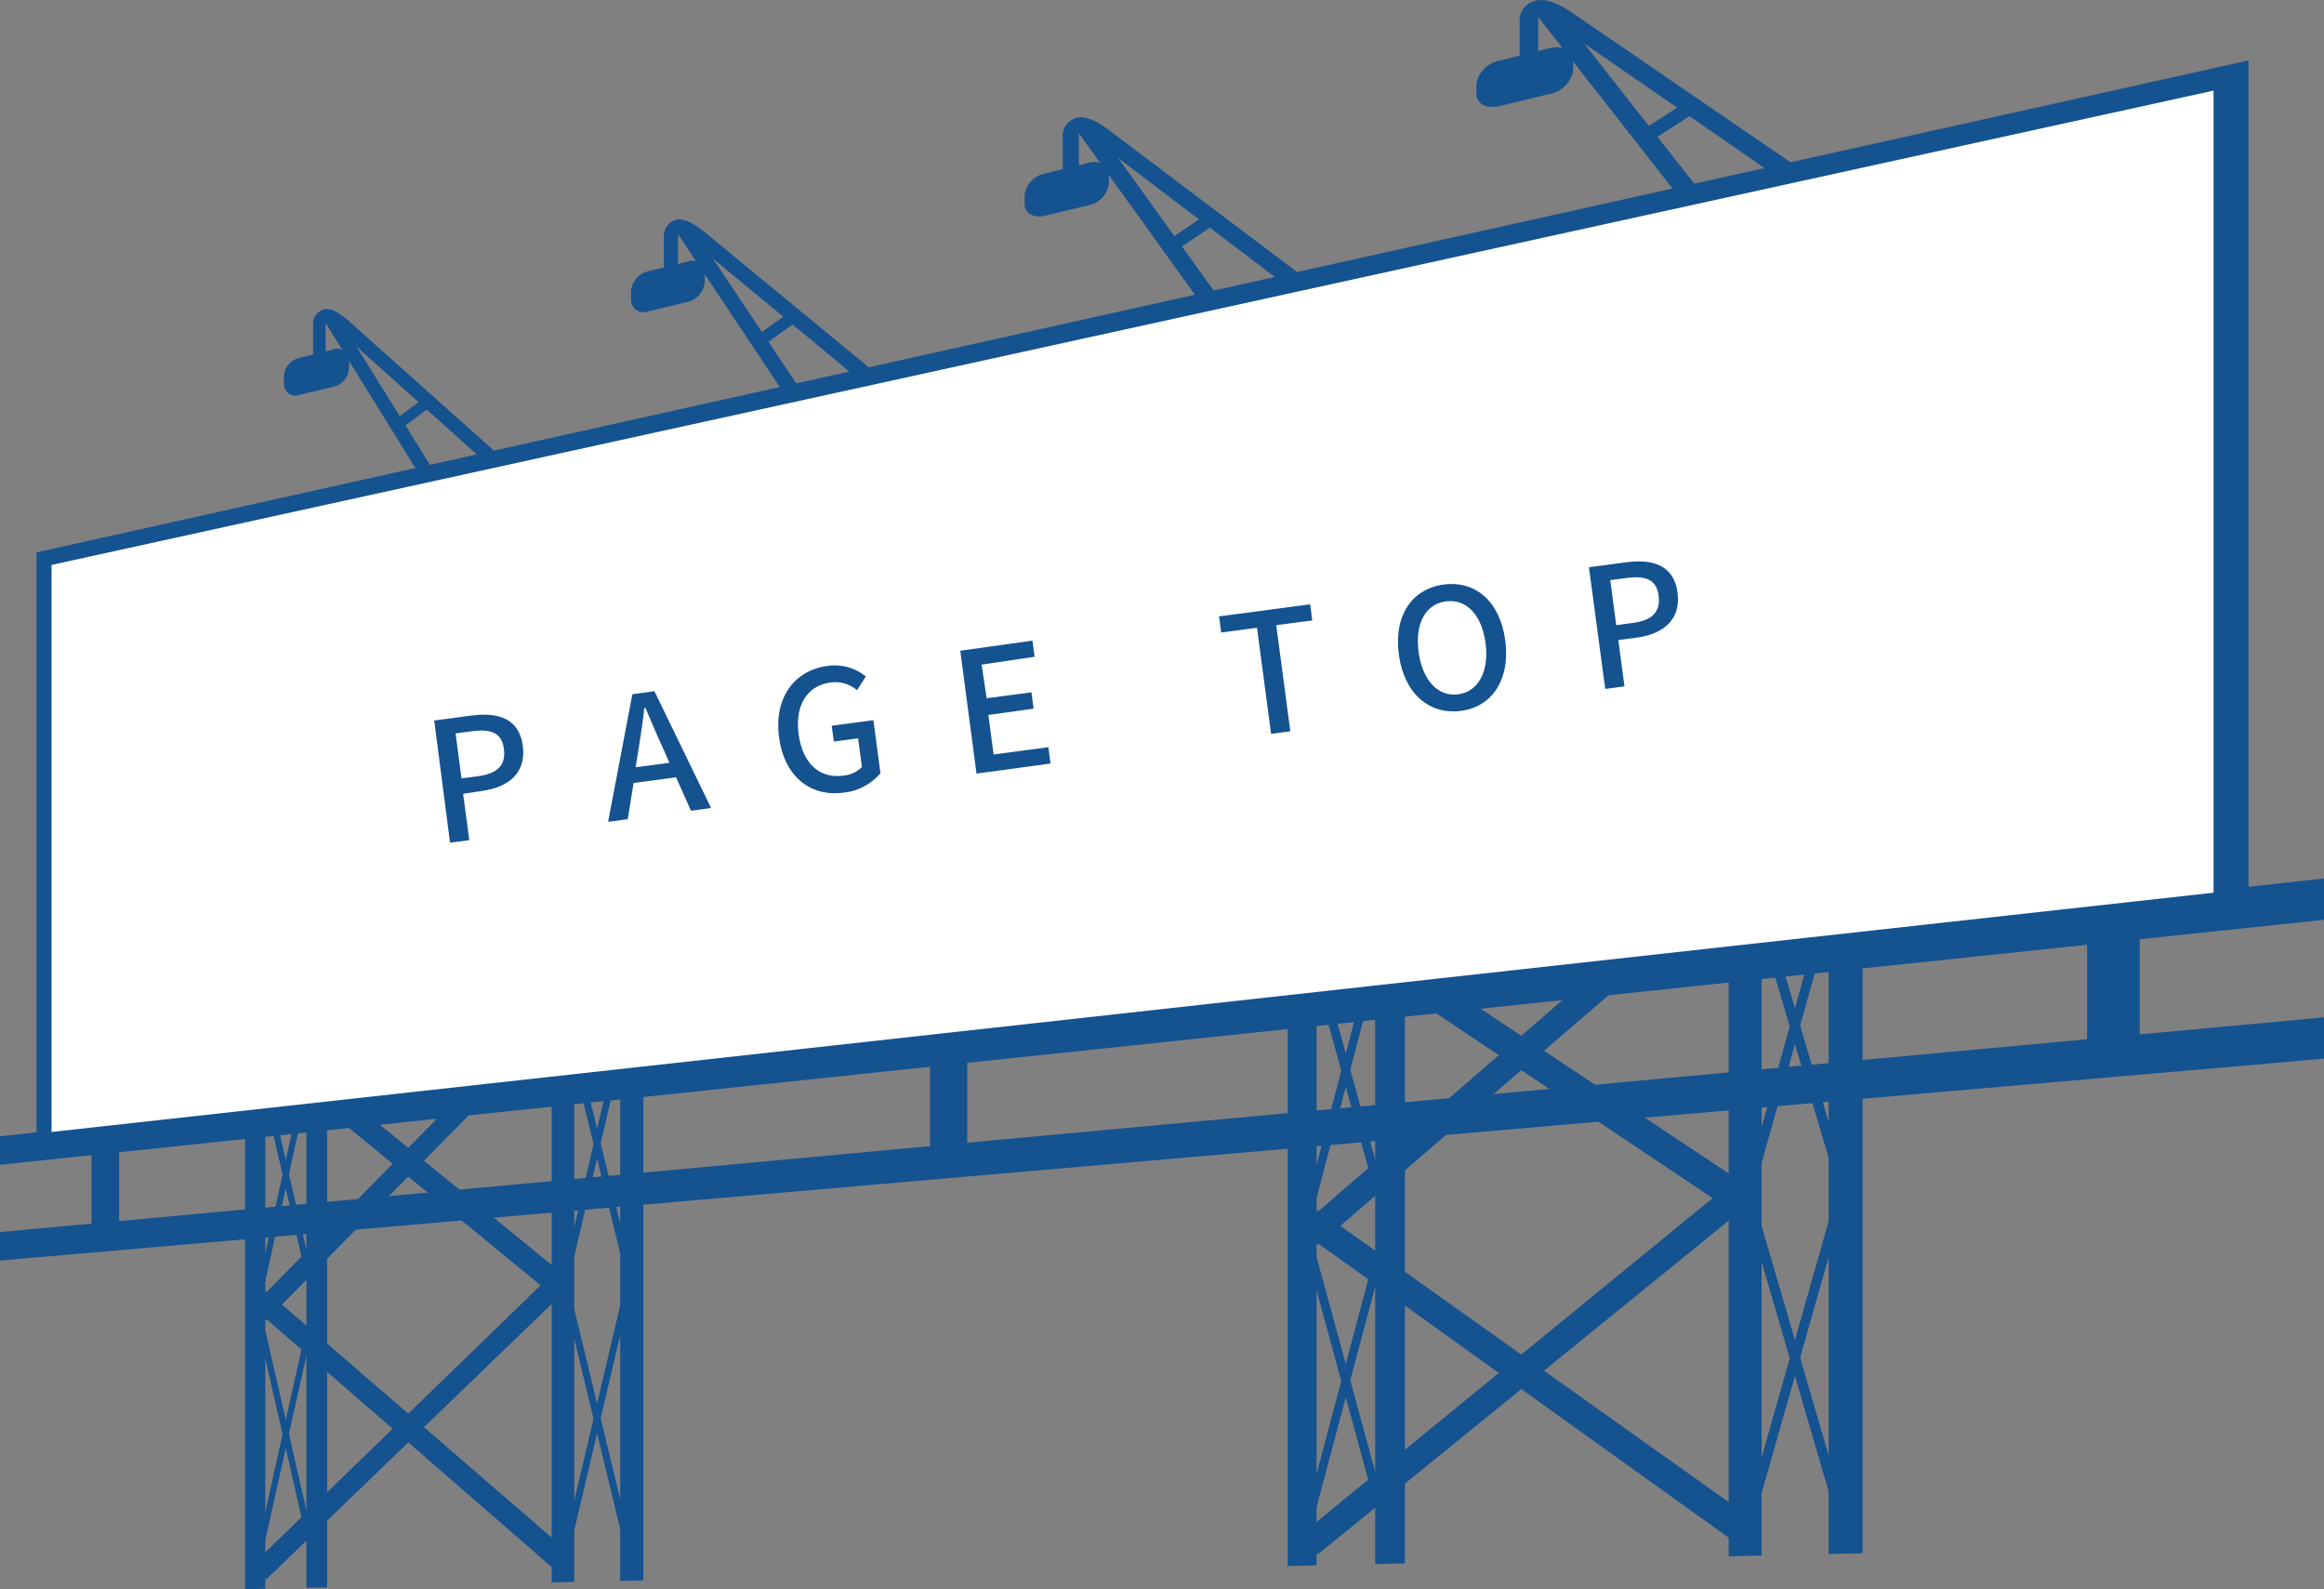 <svg id="レイヤー_1" data-name="レイヤー 1" xmlns="http://www.w3.org/2000/svg" viewBox="0 0 230.83 157.82"><rect x="0" y="0" width="230.83" height="157.82" fill="#808080" stroke="none"/><defs><style>.cls-1{fill:#155290;}.cls-2{fill:#fff;}</style></defs><title>pagetop</title><polygon class="cls-1" points="223.33 90.5 3.63 114.15 3.63 54.85 223.33 6 223.33 90.5"/><path class="cls-1" d="M34.67,36.58a2,2,0,0,1-1.56,1.83l-3.38.81a1.14,1.14,0,0,1-1.53-1.06V37.35a2,2,0,0,1,1.53-1.81l3.38-.84a1.15,1.15,0,0,1,1.56,1.06v0.82Z"/><path class="cls-1" d="M48.52,46.17S35.79,34.74,33.76,32.95a5,5,0,0,0-1.42-1s0,0,0,.08v4l-1.24.3v-4a1.55,1.55,0,0,1,.72-1.46c0.72-.42,1.56-0.11,2.91,1.08,2,1.8,14.81,13.23,14.81,13.23Z"/><polygon class="cls-1" points="42 47.68 32.26 31.95 33.38 31.15 43.16 46.9 42 47.68"/><polygon class="cls-1" points="39.62 42.73 39 41.84 42 39.62 42.62 40.5 39.62 42.73"/><path class="cls-1" d="M70,28a2.27,2.27,0,0,1-1.77,2l-3.83.92a1.26,1.26,0,0,1-1.73-1.11V28.93a2.25,2.25,0,0,1,1.73-2L68.21,26A1.27,1.27,0,0,1,70,27.13V28Z"/><path class="cls-1" d="M85.69,38S71.24,26,68.95,24.15a5.57,5.57,0,0,0-1.61-1s0,0.05,0,.08v4.23l-1.4.34V23.55A1.66,1.66,0,0,1,66.75,22c0.82-.46,1.77-0.15,3.3,1.1C72.35,25,86.85,36.94,86.85,36.94Z"/><polygon class="cls-1" points="78.29 39.7 67.25 23.11 68.51 22.24 79.6 38.85 78.29 39.7"/><polygon class="cls-1" points="75.58 34.46 74.88 33.53 78.28 31.11 78.99 32.04 75.58 34.46"/><path class="cls-1" d="M110.14,18.24a2.53,2.53,0,0,1-2,2.14l-4.37,1.05c-1.09.26-2-.26-2-1.15V19.36a2.51,2.51,0,0,1,2-2.12l4.37-1.08c1.11-.27,2,0.24,2,1.15v0.93Z"/><path class="cls-1" d="M128.13,28.65S111.59,16.1,109,14.13a6.32,6.32,0,0,0-1.84-1.07s0,0.05,0,.09v4.52l-1.6.39V13.56a1.79,1.79,0,0,1,.93-1.68c0.93-.51,2-0.19,3.76,1.11,2.63,2,19.24,14.52,19.24,14.52Z"/><polygon class="cls-1" points="119.65 30.61 107.03 13.06 108.47 12.11 121.15 29.68 119.65 30.61"/><polygon class="cls-1" points="116.56 25.04 115.75 24.06 119.64 21.41 120.46 22.4 116.56 25.04"/><path class="cls-1" d="M156.25,7a2.87,2.87,0,0,1-2.33,2.33l-5,1.21c-1.26.3-2.28-.24-2.28-1.2v-1a2.83,2.83,0,0,1,2.28-2.31l5-1.25c1.28-.32,2.33.22,2.33,1.2V7Z"/><path class="cls-1" d="M177,17.89S157.92,4.7,154.9,2.64a7.3,7.3,0,0,0-2.12-1.11s0,0.06,0,.09V6.48l-1.84.45V2.09A1.94,1.94,0,0,1,152,.27c1.08-.57,2.33-0.24,4.34,1.12,3,2.06,22.25,15.24,22.25,15.24Z"/><polygon class="cls-1" points="167.23 20.14 152.66 1.53 154.32 0.48 168.97 19.12 167.23 20.14"/><polygon class="cls-1" points="163.66 14.22 162.73 13.18 167.23 10.26 168.17 11.3 163.66 14.22"/><polygon class="cls-1" points="230.83 91.34 0 115.67 0 112.84 230.83 87.23 230.83 91.34"/><polygon class="cls-1" points="230.83 105.13 0 125.18 0 122.35 230.83 101.03 230.83 105.13"/><polygon class="cls-1" points="11.83 122.18 9.09 122.43 9.09 113.33 11.83 113.03 11.83 122.18"/><polygon class="cls-1" points="96.07 114.55 92.38 114.89 92.38 104.33 96.07 103.93 96.07 114.55"/><polygon class="cls-1" points="212.53 104 207.3 104.47 207.3 91.91 212.53 91.35 212.53 104"/><polygon class="cls-1" points="26.47 156.82 24.99 155.47 55.39 125.99 57.03 127.33 26.47 156.82"/><polygon class="cls-1" points="55.39 156.13 57.03 154.62 26.47 128.22 24.99 129.71 55.39 156.13"/><polygon class="cls-1" points="26.47 131.1 24.99 129.82 55.39 98.89 57.03 100.15 26.47 131.1"/><polygon class="cls-1" points="55.39 129.03 57.03 127.44 26.47 102.5 24.99 104.06 55.39 129.03"/><polygon class="cls-1" points="26.35 157.77 24.34 157.82 24.34 111.56 26.35 111.34 26.35 157.77"/><polygon class="cls-1" points="32.49 157.64 30.43 157.68 30.43 110.9 32.49 110.68 32.49 157.64"/><polygon class="cls-1" points="25.48 156.84 25.16 155.47 31.32 127.84 31.64 129.22 25.48 156.84"/><polygon class="cls-1" points="31.32 156.7 31.64 155.29 25.48 128.29 25.16 129.7 31.32 156.7"/><polygon class="cls-1" points="25.48 131.17 25.16 129.81 31.32 101.89 31.64 103.25 25.48 131.17"/><polygon class="cls-1" points="31.32 130.75 31.64 129.33 25.48 102.62 25.16 104.04 31.32 130.75"/><polygon class="cls-1" points="57.04 157.09 54.79 157.14 54.79 108.27 57.04 108.02 57.04 157.09"/><polygon class="cls-1" points="63.9 156.94 61.6 156.99 61.6 107.53 63.9 107.28 63.9 156.94"/><polygon class="cls-1" points="56.06 156.11 55.71 154.65 62.59 125.43 62.95 126.89 56.06 156.11"/><polygon class="cls-1" points="62.59 155.95 62.95 154.46 56.06 125.94 55.71 127.43 62.59 155.95"/><polygon class="cls-1" points="56.06 128.98 55.71 127.54 62.59 97.99 62.95 99.43 56.06 128.98"/><polygon class="cls-1" points="62.59 128.51 62.95 127 56.06 98.81 55.71 100.31 62.59 128.51"/><polygon class="cls-1" points="130.93 154.32 128.84 152.71 172.57 116.97 174.97 118.56 130.93 154.32"/><polygon class="cls-1" points="172.57 153.32 174.97 151.49 130.93 120.17 128.84 121.99 172.57 153.32"/><polygon class="cls-1" points="130.93 123.62 128.84 122.11 172.57 84.28 174.97 85.76 130.93 123.62"/><polygon class="cls-1" points="172.57 120.63 174.97 118.69 130.93 89.47 128.84 91.39 172.57 120.63"/><polygon class="cls-1" points="130.77 155.45 127.9 155.52 127.9 100.35 130.77 100.04 130.77 155.45"/><polygon class="cls-1" points="139.54 155.26 136.59 155.32 136.59 99.41 139.54 99.09 139.54 155.26"/><polygon class="cls-1" points="129.52 154.35 129.08 152.71 137.87 119.64 138.32 121.28 129.52 154.35"/><polygon class="cls-1" points="137.87 154.15 138.32 152.46 129.52 120.28 129.08 121.97 137.87 154.15"/><polygon class="cls-1" points="129.52 123.72 129.08 122.1 137.87 88.61 138.32 90.23 129.52 123.72"/><polygon class="cls-1" points="137.87 123.12 138.32 121.41 129.52 89.65 129.08 91.36 137.87 123.12"/><polygon class="cls-1" points="174.97 154.47 171.7 154.55 171.7 95.61 174.97 95.25 174.97 154.47"/><polygon class="cls-1" points="185 154.25 181.63 154.32 181.63 94.53 185 94.17 185 154.25"/><polygon class="cls-1" points="173.55 153.29 173.04 151.54 183.08 116.16 183.6 117.91 173.55 153.29"/><polygon class="cls-1" points="183.08 153.07 183.6 151.26 173.55 116.89 173.04 118.7 183.08 153.07"/><polygon class="cls-1" points="173.55 120.56 173.04 118.83 183.08 82.97 183.6 84.7 173.55 120.56"/><polygon class="cls-1" points="183.08 119.88 183.6 118.05 173.55 84.16 173.04 85.99 183.08 119.88"/><polygon class="cls-2" points="5.12 112.41 5.12 56.1 219.86 9 219.86 88.65 5.12 112.41"/><path class="cls-1" d="M43.13,71.55l3.68-.49c2.7-.36,4.76.31,5.12,3s-1.42,4.13-4.05,4.48L46,78.83l0.61,4.6-1.91.25Zm4.36,5.53c1.95-.26,2.77-1.12,2.56-2.72s-1.29-2-3.22-1.74l-1.58.21,0.59,4.47Z"/><path class="cls-1" d="M67.15,77.19l-4.22.56-0.58,3.6-1.95.26,2.41-12.67L65,68.64l5.63,11.6-2,.27Zm-0.66-1.44-0.69-1.57c-0.59-1.26-1.13-2.57-1.69-3.88H64c-0.16,1.43-.37,2.82-0.59,4.19l-0.28,1.7Z"/><path class="cls-1" d="M77.38,73.21c-0.53-4,1.6-6.66,4.81-7.08A4.89,4.89,0,0,1,86,67.18l-0.88,1.36a3.31,3.31,0,0,0-2.65-.76c-2.26.3-3.53,2.25-3.15,5.1s2,4.47,4.46,4.14a3,3,0,0,0,1.83-.85l-0.38-2.85-2.41.32-0.21-1.57,4.14-.55,0.7,5.26a5.5,5.5,0,0,1-3.65,1.93C80.57,79.15,77.91,77.19,77.38,73.21Z"/><path class="cls-1" d="M95.38,64.62l7.17-1,0.21,1.6L97.5,66,98,69.34l4.45-.59,0.21,1.62L98.17,71l0.52,3.92,5.44-.72,0.21,1.62-7.35,1Z"/><path class="cls-1" d="M124.85,62.34l-3.56.47-0.21-1.6,9.05-1.2,0.21,1.6-3.58.47,1.4,10.54-1.91.25Z"/><path class="cls-1" d="M138.94,65c-0.52-3.91,1.33-6.53,4.45-6.95s5.6,1.64,6.12,5.55-1.34,6.62-4.45,7S139.46,68.87,138.94,65Zm8.61-1.14c-0.38-2.85-1.93-4.41-3.94-4.14s-3.08,2.17-2.71,5,1.92,4.49,3.93,4.23S147.93,66.67,147.55,63.82Z"/><path class="cls-1" d="M157.82,56.33l3.68-.49c2.7-.36,4.76.31,5.12,3s-1.42,4.13-4.05,4.48l-1.83.24,0.61,4.6-1.91.25Zm4.36,5.53c1.95-.26,2.77-1.12,2.56-2.72s-1.29-2-3.22-1.74l-1.58.21,0.59,4.47Z"/></svg>